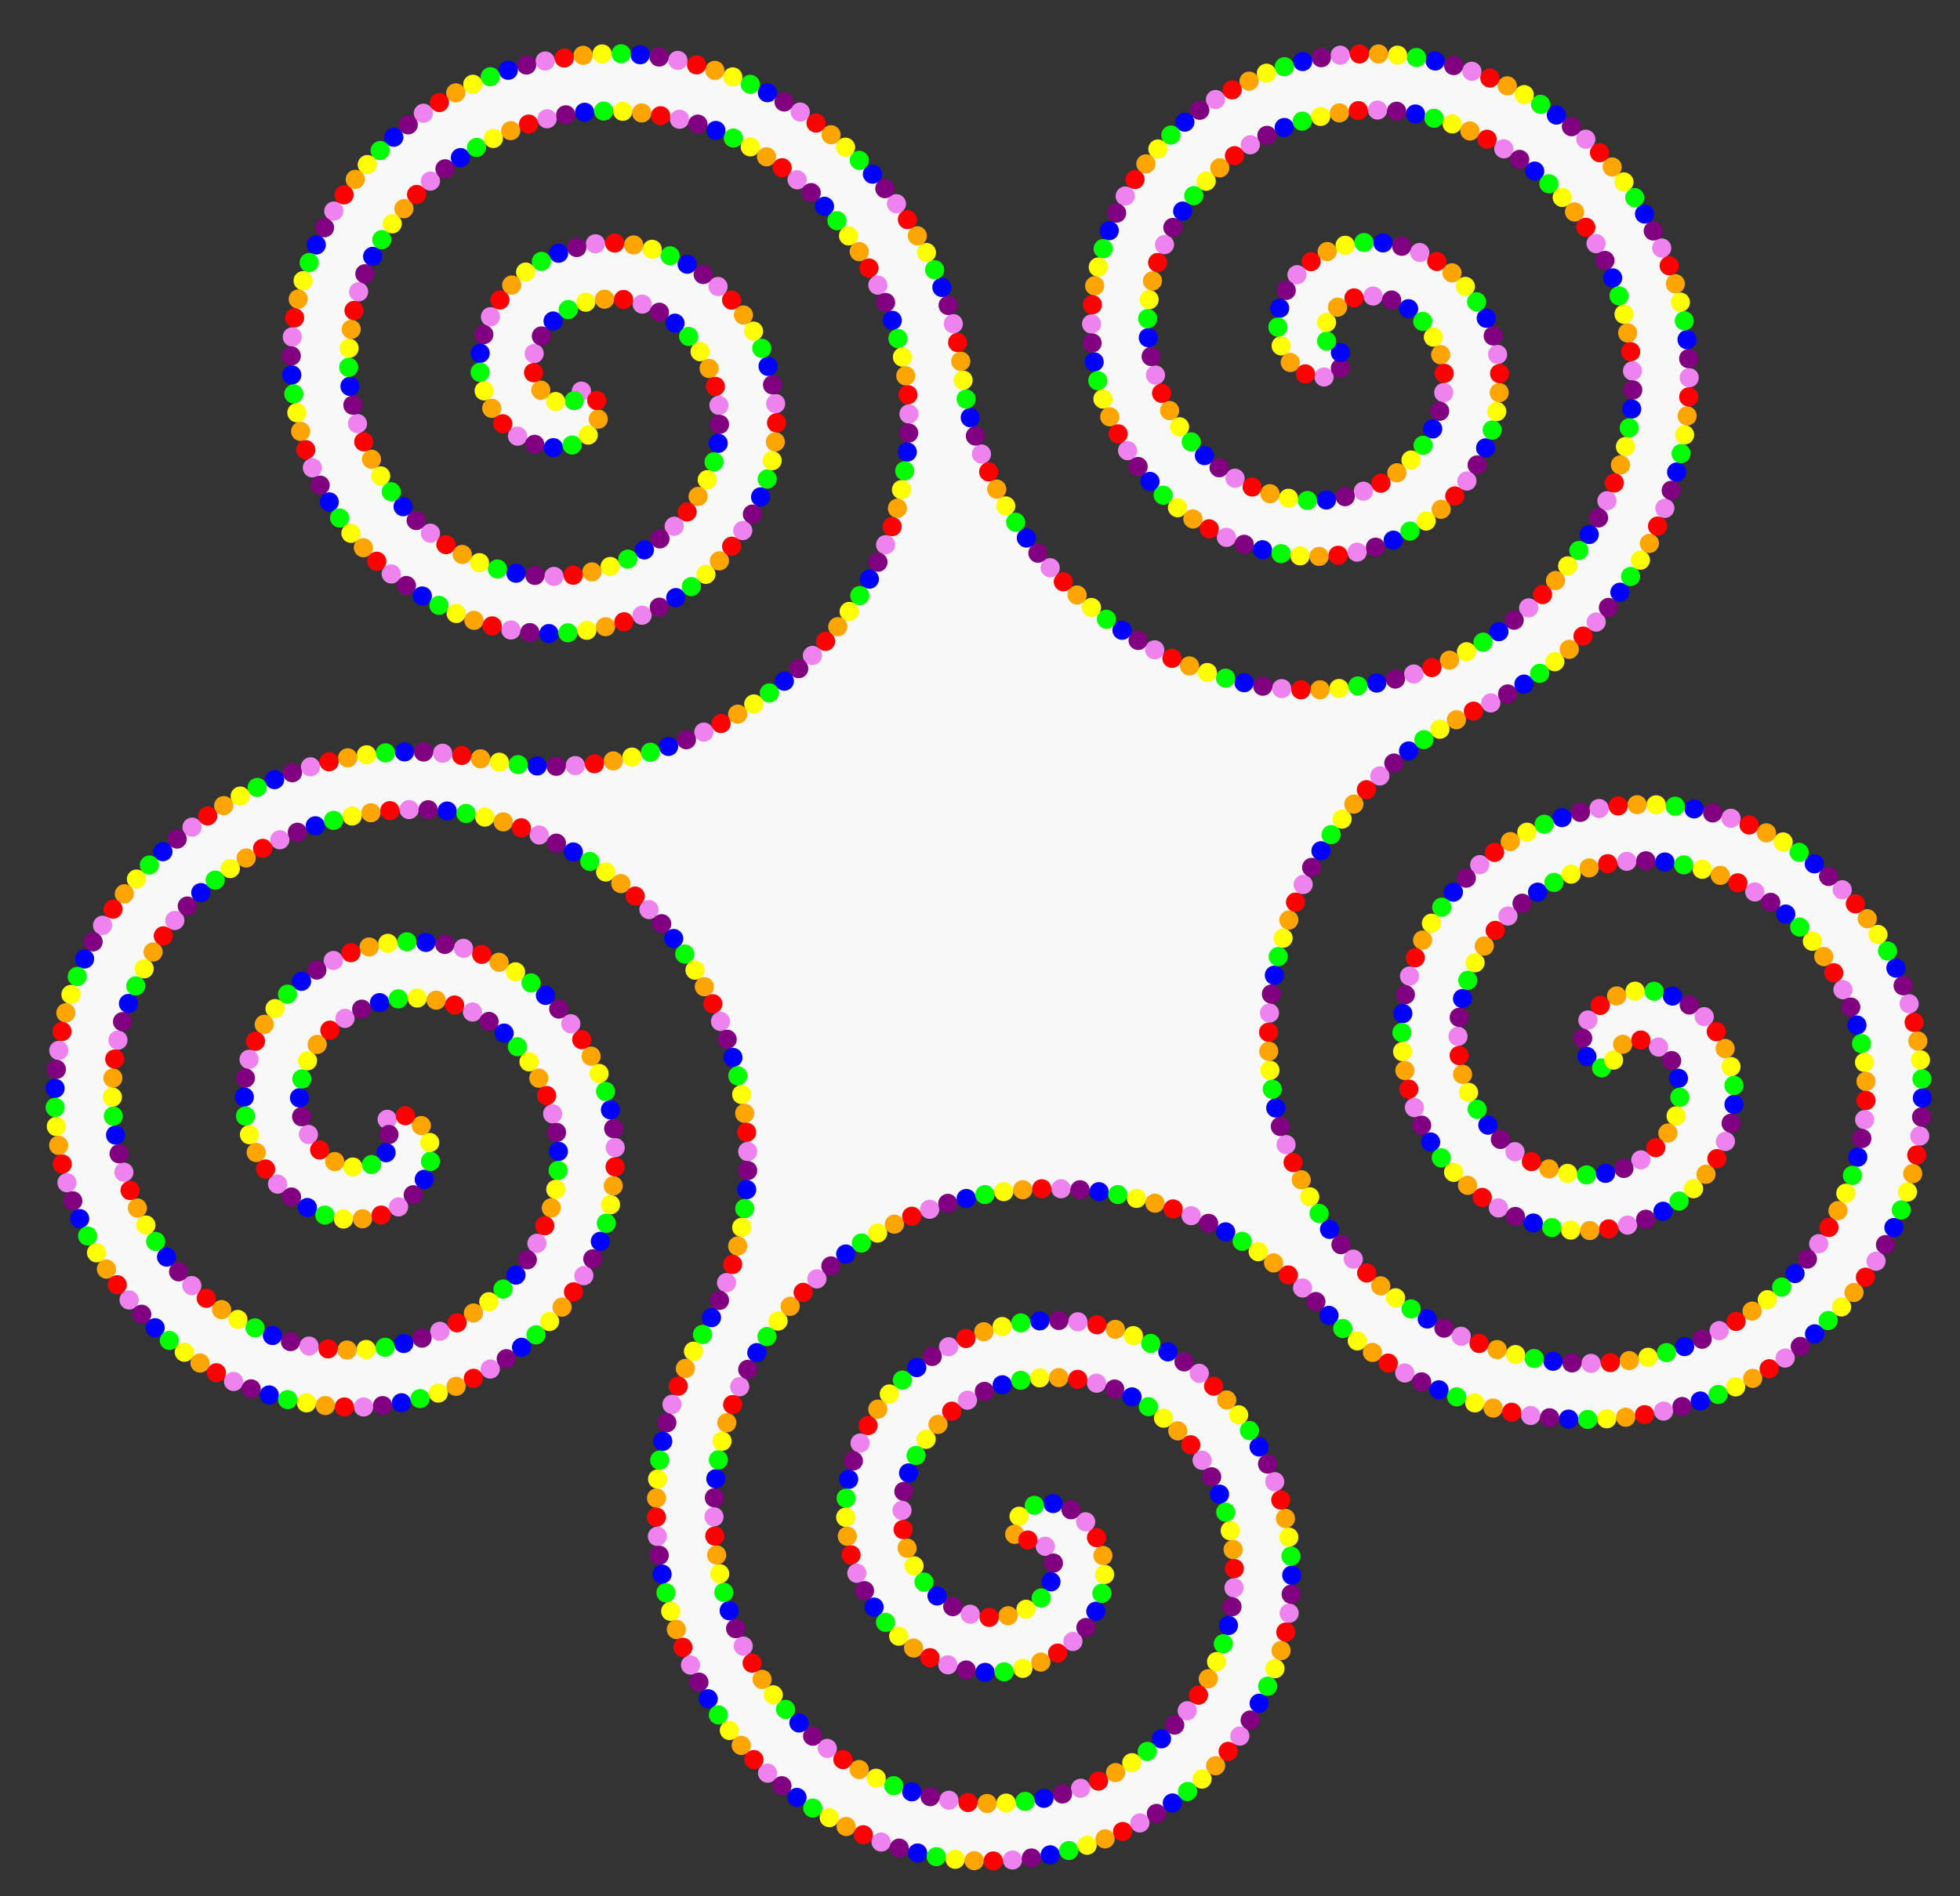 <svg xmlns="http://www.w3.org/2000/svg" xmlns:xlink="http://www.w3.org/1999/xlink" viewBox="0 0 620 600"><rect x="0" y="0" width="620" height="600" fill="#333333" stroke="none"/><defs><symbol id="b" viewBox="0 0 955 995" overflow="visible"><path d="M0 0c9.17-.81 14.16 16.2 0 25-12.55 9.53-41.58 2.51-50-25-9.91-25.89 9.13-66.97 50-75C39.27-85.28 92.32-54.22 100 0 110.62 52.62 67.61 117.69 0 125-65.96 135.99-143.08 80.96-150 0-161.39-79.34-94.29-168.43 0-175c92.69-11.73 193.8 67.33 200 175 6.2 107.67 107.31 186.74 200 175 94.29-6.57 161.39-95.66 150-175-6.91-80.96-84.05-135.99-150-125-67.61 7.31-110.62 72.38-100 125 7.68 54.22 60.73 85.28 100 75 40.88-8.03 59.91-49.11 50-75-8.42-27.51-37.44-34.53-50-25-14.16 8.8-9.17 25.81 0 25 3.6 8.43-11.02 18.51-23.78 7.73-12.91-8.99-15.25-38.78 8.33-55.28 21.58-17.42 66.5-12.01 86.78 24.37 21.88 34.19 8.79 94.22-40.43 118.29-46.73 26.38-121.96 5.54-149.78-56.48-30.85-59.35-2.32-149.66 72.53-181.29 71.94-35.31 177.37.91 212.78 88.58 39.82 84.55-4.14 205.1-104.63 244.29C361.32 229.4 317.35 349.95 357.17 434.5c35.41 87.67 140.84 123.89 212.78 88.58 74.85-31.63 103.38-121.94 72.53-181.29-27.82-62.02-103.05-82.85-149.78-56.48-49.22 24.07-62.31 84.1-40.43 118.29 20.28 36.38 65.2 41.79 86.78 24.37 23.58-16.5 21.24-46.29 8.33-55.28-12.75-10.78-27.38-.7-23.78 7.73-6.93 6.05-21.01-4.8-14.69-20.23 4.53-15.08 32.17-26.47 55.14-9.16 23.21 15.13 31.99 59.54 3.63 90.07-25.72 31.36-86.87 37.48-124.98-1.9-39.53-36.34-42.96-114.24 7.43-159.91 46.87-47.66 141.65-48.46 194.82 12.96 55.82 57.5 53.97 169-18.49 229.75-68.07 63.98-196.37 59.44-264.66-24.02-68.29-83.45-196.58-88-264.66-24.02-72.46 60.75-74.3 172.25-18.49 229.75 53.17 61.42 147.95 60.62 194.82 12.96 50.39-45.67 46.96-123.57 7.43-159.91-38.1-39.38-99.26-33.26-124.98-1.9-28.36 30.53-19.58 74.95 3.63 90.07 22.98 17.31 50.6 5.92 55.14-9.16 6.33-15.43-7.76-26.27-14.69-20.23-7.88-4.69-1.93-21.48 14.69-20.23 15.75-.32 35.14 22.41 25.76 49.62-7.19 26.76-46.75 48.8-84.53 31.29-37.79-14.79-62.49-71.05-36.82-119.46 22.34-48.81 95.37-76.18 154.37-42.35 59.86 29.89 89.84 119.72 47.88 189.3-37.44 70.84-144.04 103.52-224.21 53.41C15.28 712.11-20.1 588.76 38.2 497.98c58.29-90.79 22.93-214.13-58.94-259.14-80.17-50.1-186.77-17.44-224.21 53.41-41.96 69.58-11.98 159.41 47.88 189.3 58.99 33.82 132.03 6.47 154.37-42.35 25.67-48.42.97-104.66-36.82-119.46-37.78-17.52-77.34 4.54-84.53 31.29-9.38 27.21 10.01 49.94 25.76 49.62 16.62 1.25 22.57-15.53 14.69-20.23 2.05-8.97 19.79-8.48 23.78 7.73 5.17 14.86-10.45 40.33-39.23 39.82-27.69 1.4-60.86-29.34-55.88-70.73 2.38-40.51 48.27-81.37 102.23-71.93 53.33 6.16 101.92 67.18 87.98 133.74-9.92 66.15-86.1 122.44-165.23 104.03-78.94-13.7-142.98-105.01-120.08-196.74 17.48-91.75 123.91-163.52 228.23-136.13C42.53 217.6 148.95 145.83 166.43 54.08c22.9-91.73-41.13-183.04-120.08-196.74-79.12-18.41-155.31 37.89-165.23 104.03C-132.82 27.93-84.23 88.95-30.9 95.11c53.95 9.44 99.86-31.42 102.23-71.93 4.98-41.39-28.19-72.13-55.88-70.73-28.78-.51-44.4 24.96-39.23 39.82C-19.79 8.47-2.05 8.97 0 0" transform="translate(300 195)"/></symbol><mask id="c"><rect width="100%" height="100%"/><g stroke="#fff" stroke-width="12" stroke-linecap="round" stroke-linejoin="round"><animate id="a" attributeName="stroke-dasharray" values="0,12875.6;12875.6,0;" dur="8s" begin="2s;a.end+3s" fill="freeze"/><use width="600" height="600" xlink:href="#b"/></g></mask></defs><g transform="rotate(-2.9 310 300)"><use width="600" height="600" xlink:href="#b" fill="#f8f8f8"/><g fill="none" stroke-width="10" stroke-linecap="round" stroke-linejoin="round" stroke-dasharray=".1,70" mask="url(#c)"><use width="600" height="600" xlink:href="#b" stroke="violet"/><use width="600" height="600" xlink:href="#b" stroke="purple" stroke-dashoffset="10"/><use width="600" height="600" xlink:href="#b" stroke="#00f" stroke-dashoffset="20"/><use width="600" height="600" xlink:href="#b" stroke="#0f0" stroke-dashoffset="30"/><use width="600" height="600" xlink:href="#b" stroke="#ff0" stroke-dashoffset="40"/><use width="600" height="600" xlink:href="#b" stroke="orange" stroke-dashoffset="50"/><use width="600" height="600" xlink:href="#b" stroke="red" stroke-dashoffset="60"/></g></g></svg>